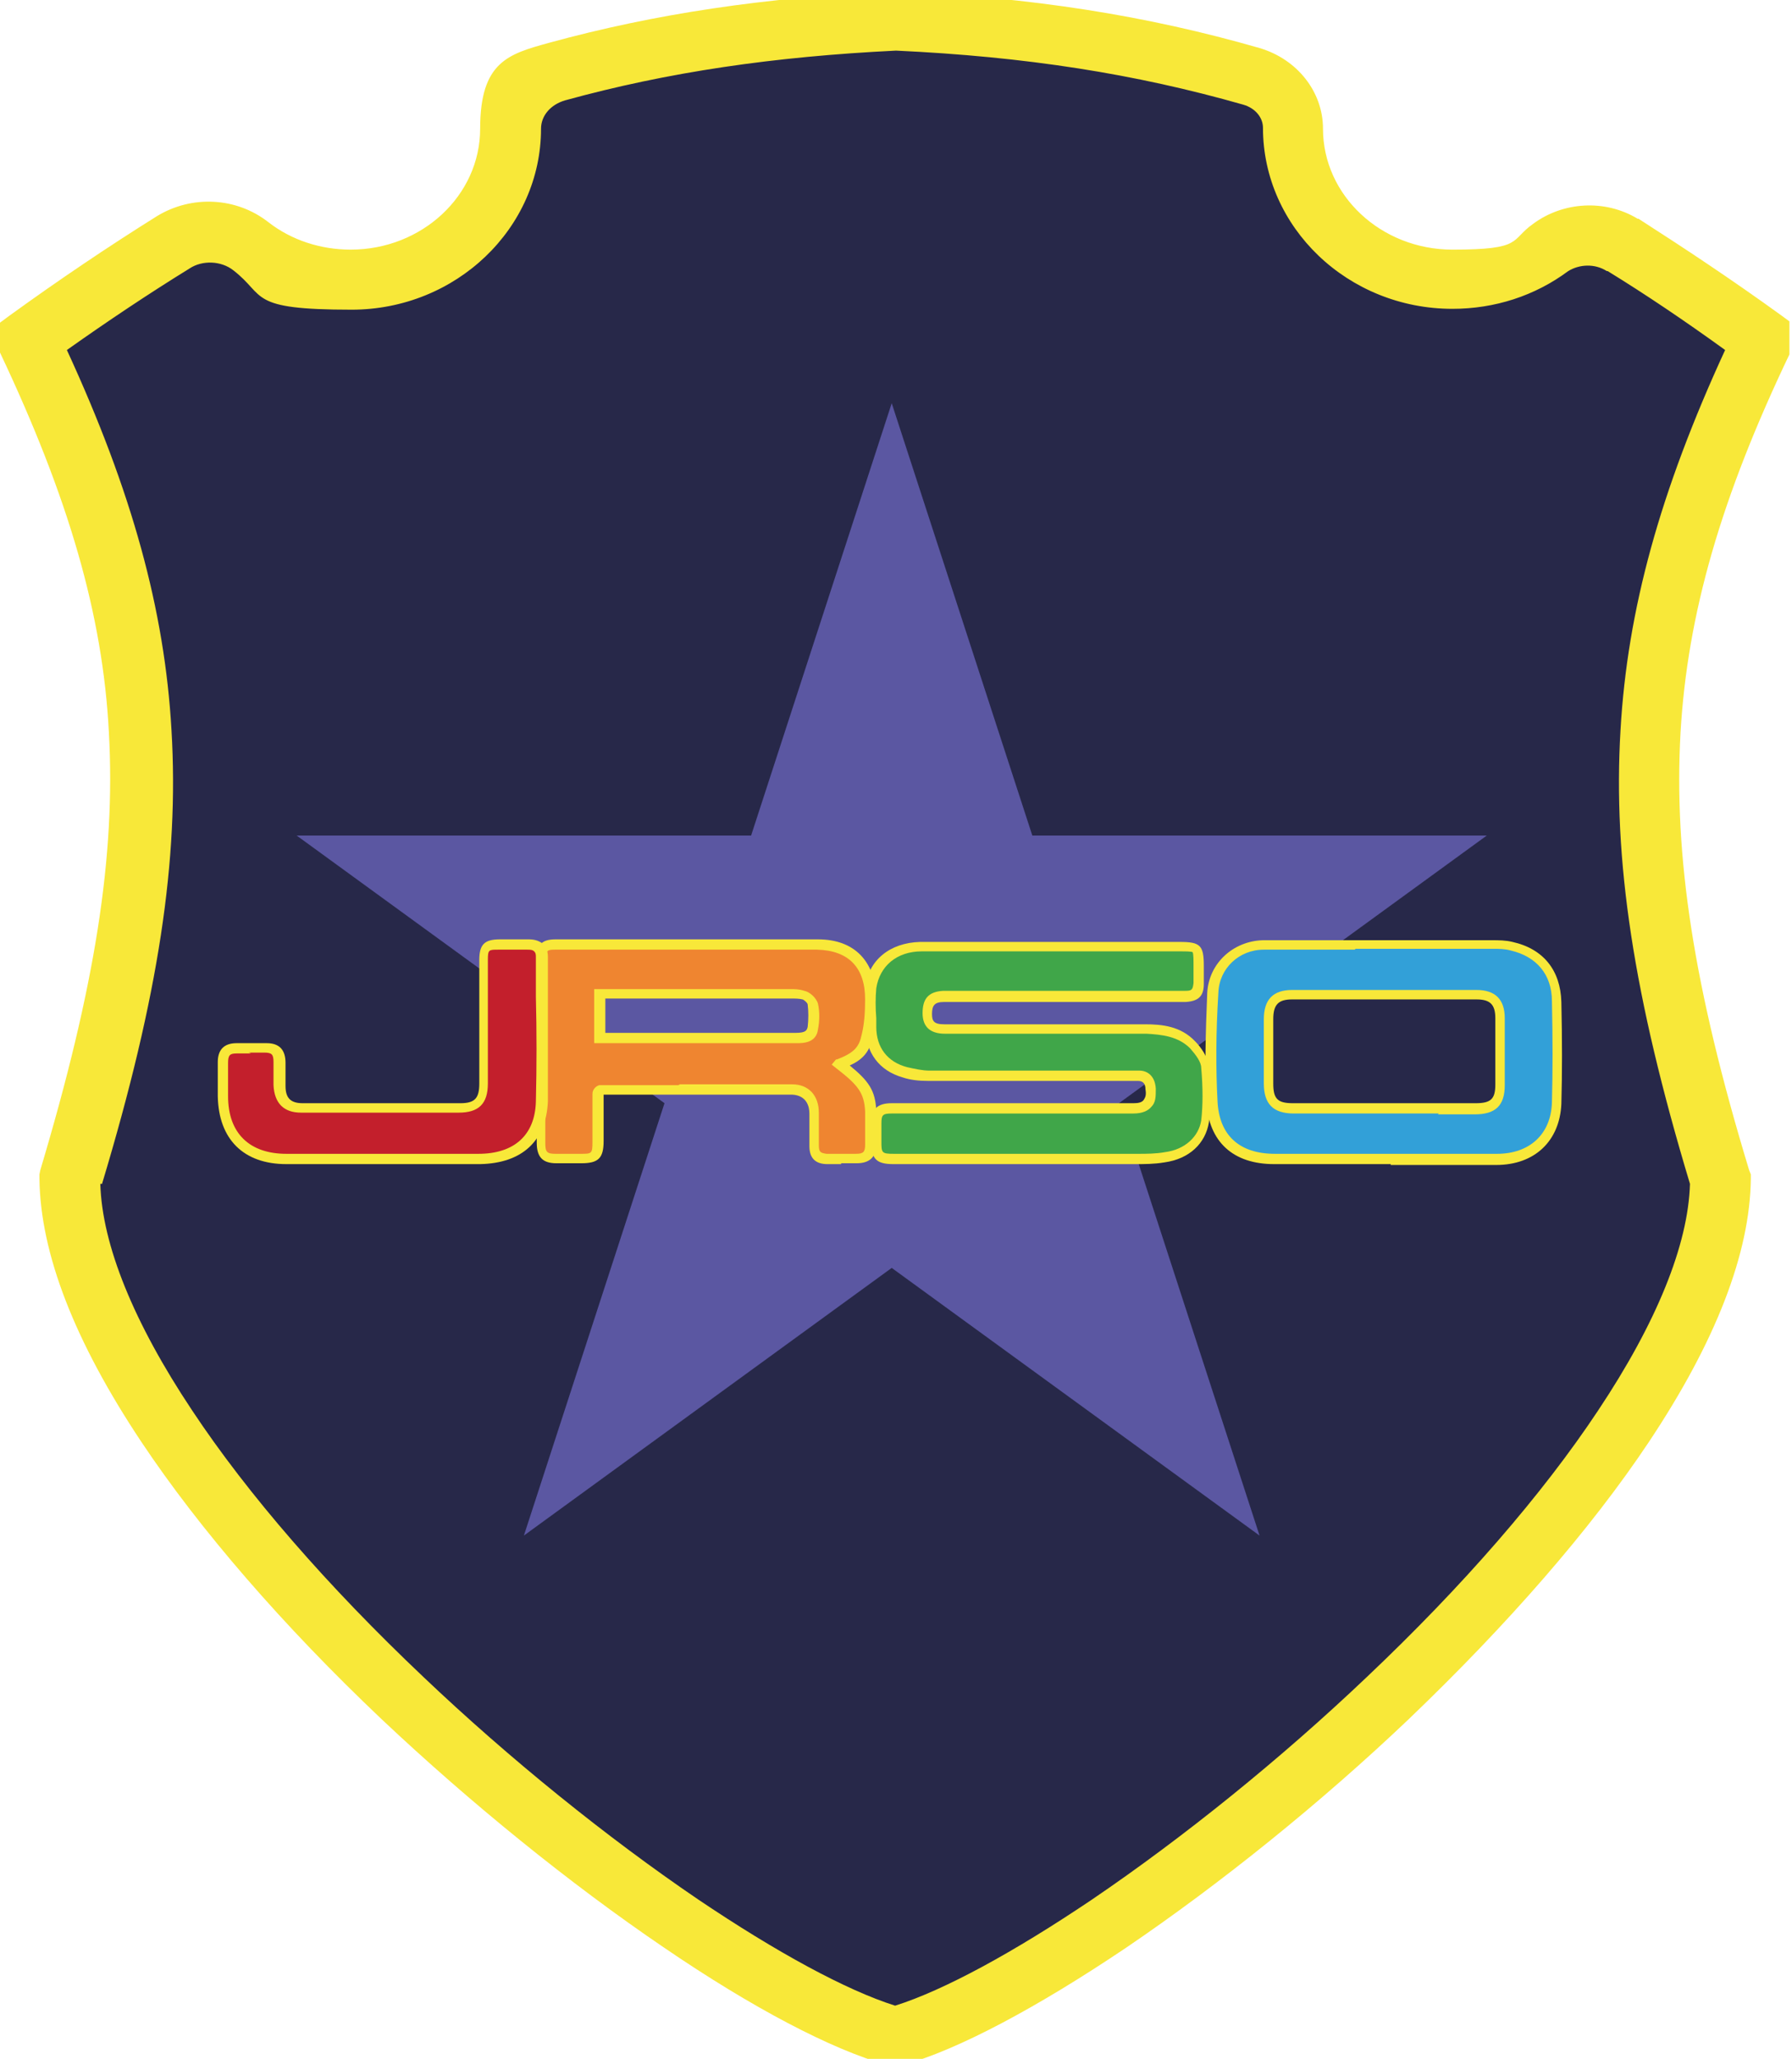 <?xml version="1.0" encoding="UTF-8"?>
<svg id="Layer_1" xmlns="http://www.w3.org/2000/svg" xmlns:xlink="http://www.w3.org/1999/xlink" version="1.1" viewBox="0 0 209 240">
  <!-- Generator: Adobe Illustrator 29.0.0, SVG Export Plug-In . SVG Version: 2.1.0 Build 186)  -->
  <defs>
    <style>
      .st0 {
        fill: none;
      }

      .st1 {
        fill: #5b57a2;
      }

      .st2 {
        fill: #32a0d8;
      }

      .st3 {
        fill: #ef8530;
      }

      .st4 {
        clip-path: url(#clippath-1);
      }

      .st5 {
        fill: #272849;
      }

      .st6 {
        fill: #f8e839;
      }

      .st7 {
        fill: #40a649;
      }

      .st8 {
        fill: #c31f2c;
      }

      .st9 {
        clip-path: url(#clippath);
      }
    </style>
    <clipPath id="clippath">
      <rect class="st0" y="0" width="208.7" height="240"/>
    </clipPath>
    <clipPath id="clippath-1">
      <rect class="st0" x="25.4" y="108.4" width="157.8" height="29.2"/>
    </clipPath>
  </defs>
  <g class="st9">
    <g>
      <g>
        <path class="st5" d="M189.1,28.5c5.3,3.3,10.8,7,16.4,11.1-7.9,16.5-12.3,30.6-13.2,45.6-.9,15.4,1.9,31.6,8.1,52.2,0,8.3-4.3,18.3-11.3,28.8-7.1,10.6-16.9,21.6-27.5,31.7-10.6,10.1-22.1,19.2-32.4,26.2-10.1,6.8-18.9,11.5-24.9,13.2-6-1.7-14.9-6.4-24.9-13.2-10.4-7-21.8-16.2-32.4-26.2-10.6-10.1-20.4-21-27.5-31.7-7-10.6-11.2-20.5-11.3-28.8,6.2-20.6,9-36.8,8.1-52.2-.9-15-5.2-29.1-13.1-45.6,5.8-4.2,11.4-8,16.9-11.4,2.8-1.7,6.5-1.5,9.1.5h0c3.2,2.5,7.3,3.9,11.7,3.9,10.1,0,18.6-7.7,18.6-17.6s2.1-5.7,5.4-6.6h0c13.2-3.6,26.1-5.3,39.5-5.9,14.1.6,27.6,2.4,41.5,6.4,3,.9,4.9,3.4,4.8,6h0c0,9.9,8.5,17.6,18.6,17.6s8.3-1.4,11.5-3.7c2.4-1.8,5.8-1.9,8.4-.3h0Z"/>
        <path class="st6" d="M104.3,241l-.9-.3c-6.4-1.8-15.6-6.6-26-13.7-10.9-7.4-22.5-16.8-32.9-26.6-11.5-10.9-21.2-22.1-28-32.3-7.8-11.7-11.8-22-11.9-30.7v-.5s.1-.5.1-.5c6.4-21.4,8.8-36.6,8-51C12,71.7,8,58,0,41.1l-1.2-2.6,2.3-1.7c5.8-4.2,11.6-8.1,17.2-11.6,4.1-2.5,9.3-2.2,13,.7,2.7,2.1,6.1,3.2,9.6,3.2,8.3,0,15.1-6.3,15.1-14.1s3.3-8.7,8-10C76.4,1.6,89.2-.3,104.2-1h.2s.2,0,.2,0c15.7.7,29.1,2.8,42.3,6.6,4.4,1.3,7.4,5.1,7.4,9.4,0,7.8,6.8,14.1,15.1,14.1s6.7-1.1,9.4-3c3.5-2.6,8.4-2.9,12.2-.6h.1c5.3,3.4,10.9,7.1,16.7,11.3l2.3,1.7-1.3,2.6c-8.1,16.9-12,30.5-12.8,44.3-.8,14.4,1.5,29.6,8,51l.2.5v.5c-.1,8.7-4.1,19-11.9,30.7-6.8,10.2-16.5,21.3-28,32.3-10.3,9.8-22,19.2-32.9,26.6-10.4,7-19.6,11.9-26,13.7l-.9.3ZM11.7,138c.2,7.1,3.9,16.2,10.7,26.4,6.5,9.8,15.8,20.5,27,31.1,10,9.5,21.4,18.7,32,25.9,9.2,6.2,17.3,10.6,23,12.4,5.7-1.8,13.8-6.2,23-12.4,10.6-7.2,21.9-16.3,32-25.9,11.2-10.6,20.5-21.3,27-31.1,6.8-10.2,10.5-19.3,10.7-26.4-6.6-21.9-9-37.8-8.1-52.9.8-14,4.6-27.8,12.2-44.3-4.7-3.4-9.3-6.5-13.7-9.2h-.1c-1.4-.9-3.2-.8-4.5,0-3.9,2.9-8.6,4.4-13.5,4.4-12.2,0-22.1-9.5-22.1-21.1,0-1.2-.9-2.3-2.3-2.7-12.6-3.6-25.4-5.6-40.5-6.3-14.3.7-26.6,2.5-38.6,5.8-1.7.5-2.8,1.8-2.8,3.3,0,11.6-9.9,21.1-22.1,21.1s-9.9-1.6-13.8-4.6c-1.4-1.1-3.6-1.2-5.1-.2-4.7,2.9-9.5,6.1-14.3,9.5,7.6,16.5,11.4,30.3,12.2,44.3.9,15.1-1.5,31-8.1,52.9Z"/>
      </g>
      <path class="st1" d="M104,47l16.4,50.4h53l-42.9,31.2,16.4,50.4-42.9-31.2-42.9,31.2,16.4-50.4-42.9-31.2h53l16.4-50.4Z"/>
    </g>
  </g>
  <g class="st4">
    <g>
      <path class="st2" d="M161.5,110.1h12.4c.8,0,1.6,0,2.4.2,3.2.8,5.1,3,5.2,6.4.1,3.9.1,7.9,0,11.8-.1,4.1-2.9,6.6-7,6.6h-25.9c-4.4,0-7.1-2.2-7.3-6.6-.2-4.2-.1-8.5.1-12.8.2-3.1,2.8-5.5,5.9-5.6,4.7-.1,9.4,0,14.1,0h0ZM161.4,129.2h10.6c2.1,0,2.9-.8,2.9-2.8v-7.7c0-1.9-.8-2.8-2.8-2.8h-21.5c-1.9,0-2.7.9-2.8,2.9v7.5c0,2.1.8,2.9,2.9,2.9h10.6Z"/>
      <path class="st6" d="M162.2,135.7h-13.6c-4.8,0-7.6-2.6-7.9-7.2-.2-3.8-.1-8,.1-12.8.2-3.4,3-6,6.5-6.1,4.1,0,8.3,0,12.4,0h1.3c0,0,.5,0,.5,0h12.5c.8,0,1.6,0,2.4.2,3.6.8,5.6,3.3,5.7,7,.1,4.4.1,8.3,0,11.9-.2,4.3-3.1,7.1-7.6,7.1h-12.3,0ZM158,110.7c-3.5,0-7.1,0-10.6,0-2.9,0-5.2,2.2-5.3,5-.3,4.8-.3,8.9-.1,12.7.2,3.9,2.5,6.1,6.7,6.1h25.9c3.8,0,6.3-2.3,6.4-6,.1-3.6.1-7.4,0-11.8,0-3.1-1.8-5.2-4.8-5.9-.7-.2-1.4-.2-2.1-.2h-12.1c0,0-.5,0-.5,0h-3.4ZM167.8,129.8h-16.9c-2.4,0-3.5-1.1-3.5-3.5v-7.5c0-2.3,1.1-3.4,3.3-3.4h21.5c2.2,0,3.3,1.1,3.3,3.3v7.8c0,2.4-1.1,3.4-3.5,3.4h-4.3ZM162.7,128.6h9.4c1.8,0,2.3-.5,2.3-2.2v-7.7c0-1.6-.6-2.2-2.2-2.2h-21.5c-1.6,0-2.2.6-2.2,2.3v7.5c0,1.8.5,2.3,2.3,2.3h11.8Z"/>
      <path class="st3" d="M97.9,124.1c2.7,2.1,3.6,3.1,3.7,5.5,0,1.3,0,2.6,0,3.9,0,1.2-.5,1.6-1.7,1.6h-3.4c-1.1,0-1.5-.4-1.5-1.5v-3.8c0-1.7-.9-2.7-2.6-2.7-7.4,0-14.8,0-22.2,0h0c-.2,0-.4.2-.4.4v5.6c0,1.7-.3,2-2,2h-2.9c-1.3,0-1.8-.4-1.8-1.8v-21.4c0-1.3.4-1.8,1.6-1.8,10.2,0,20.4,0,30.6,0,4,0,6.2,2.3,6.2,6.3s-.1,2.9-.4,4.2c-.4,1.6-.9,2.5-3.3,3.3h0ZM69.9,116.1v4.9h23c.9,0,1.8-.1,1.9-1.2.1-.9.1-1.9,0-2.8,0-.4-.7-1-1.1-1.1-.5-.1-.9-.1-1.4-.1h-22.3v.2h0Z"/>
      <path class="st6" d="M98.1,135.7h-1.6c-1.4,0-2.1-.7-2.1-2.1v-3.8c0-.8-.3-2.1-2-2.2-5.6,0-11.3,0-16.9,0h-5.1v5.4c0,2-.6,2.6-2.6,2.6h-2.9c-1.6,0-2.3-.7-2.3-2.4v-21.4c0-1.7.6-2.3,2.2-2.3h6.6c7.9,0,16,0,24,0,4.3,0,6.7,2.6,6.8,6.9,0,1.6-.1,3.1-.4,4.4-.3,1.5-.9,2.6-2.7,3.4,2.2,1.8,3,2.9,3.1,5.3,0,1.4,0,2.8,0,3.9,0,1.5-.8,2.2-2.3,2.2h-1.8ZM79.3,126.4c4.3,0,8.8,0,13.1,0,1.9,0,3.1,1.3,3.1,3.3v3.8c0,.8.2.9.9,1h3.4c.9,0,1.1-.2,1.1-1.1,0-1.1,0-2.5,0-3.8-.1-2.2-.8-3.1-3.4-5.1l-.5-.4.5-.6h.1c2.1-.8,2.6-1.5,2.9-2.9.3-1.2.4-2.6.4-4.1,0-3.7-1.9-5.7-5.6-5.8-8,0-16.1,0-24,0h-6.6c-.9,0-1,.1-1.1,1.2v21.4c0,1,.2,1.2,1.2,1.2h2.9c1.3,0,1.4,0,1.4-1.4v-5.6c0-.5.4-.9.8-1h9.2ZM92.9,121.6h-23.6v-6.3h22.9c.5,0,1,0,1.6.2.6.1,1.4.8,1.6,1.5.2.9.2,2,0,3-.2,1.6-1.8,1.6-2.4,1.6h0ZM82.2,120.4h10.6c1.2,0,1.3-.3,1.4-.7.1-.9.1-1.8,0-2.6,0-.2-.5-.6-.6-.6h0c-.4-.1-.8-.1-1.3-.1h-21.7v4h11.7Z"/>
      <path class="st8" d="M44.6,135.1h-11.2c-4.7,0-7.3-2.6-7.4-7.3v-4c0-1.1.5-1.6,1.6-1.6,1.1,0,2.3,0,3.4,0,1.2,0,1.6.5,1.6,1.7v2.7c0,1.7.9,2.6,2.6,2.6h18.4c2,0,2.8-.8,2.8-2.9v-14.4c0-1.4.3-1.8,1.8-1.8h3.3c1,0,1.5.5,1.5,1.4,0,5.6.1,11.2,0,16.8-.2,4.4-2.9,6.7-7.3,6.7h-11.2,0Z"/>
      <path class="st6" d="M37.1,135.7h-3.7c-5,0-7.9-2.9-8-7.9v-4c0-1.4.7-2.2,2.2-2.2,1.2,0,2.3,0,3.5,0,1.5,0,2.2.8,2.2,2.3v2.7c0,1.4.6,2,2,2h18.4c1.7,0,2.2-.6,2.2-2.3v-14.4c0-1.8.6-2.4,2.4-2.4h3.4c.7,0,1.2.2,1.6.5.4.4.6.9.6,1.5v4.6c0,4,0,8.2,0,12.3-.2,4.6-3,7.2-7.9,7.3h-18.7ZM29.3,122.8h-1.7c-.8,0-1,.2-1,1.1v3.9c0,4.3,2.5,6.7,6.8,6.7h22.4c4.2,0,6.6-2.2,6.7-6.1.1-4.1.1-8.2,0-12.2v-4.6c0-.3,0-.5-.2-.7-.2-.2-.5-.2-.8-.2h-3.4c-1.1,0-1.2,0-1.2,1.2v14.4c0,2.4-1.1,3.4-3.4,3.4h-18.4c-2,0-3.1-1.1-3.2-3.2v-2.7c0-.9-.2-1.1-1.1-1.1h-1.8Z"/>
      <path class="st7" d="M123.1,110.1h14.8c2.1,0,2.2.1,2.2,2.2s0,1.4,0,2.1c0,1.1-.4,1.5-1.5,1.5h-28.2c-1.4.1-1.9.7-1.9,2.1,0,1.2.6,1.8,2,1.8h23.4c2,0,4,.3,5.5,1.8.7.7,1.4,1.8,1.5,2.7.2,2.1.3,4.2,0,6.2-.3,2.3-2.2,3.9-4.7,4.2-1.1.1-2.2.2-3.3.2-9.5,0-25.2.3-28.4,0-3.2-.3-2.1-2.1-2.1-2.1v-2c0-1.4.4-1.8,1.8-1.8h28.2c1.6,0,2.2-.8,2-2.2,0-.9-.5-1.4-1.4-1.5-.6,0-1.1-.1-1.7-.1-7.6,0-15.2,0-22.8,0-.9,0-1.9-.1-2.8-.4-2.5-.7-3.9-2.6-4-5.2,0-1.5-.1-3.1,0-4.6.4-2.8,2.7-4.7,5.8-4.8,5.2,0,10.3,0,15.5,0h0Z"/>
      <path class="st6" d="M117.4,135.7h-13.2c-2,0-2.6-.6-2.6-2.7v-2c0-1.7.7-2.4,2.4-2.4h28.2c.6,0,1-.1,1.2-.4s.3-.6.2-1.2c0-.8-.4-1-.9-1-.2,0-.4,0-.6,0-.4,0-.7,0-1.1,0h-8c-4.9,0-9.9,0-14.8,0-1,0-2-.1-2.9-.4-2.8-.8-4.3-2.9-4.4-5.8v-1c0-1.2,0-2.4,0-3.7.4-3.2,2.9-5.2,6.4-5.3,5.1,0,10.2,0,15.5,0h14.8c2.4,0,2.8.4,2.8,2.8v2.1c0,1.4-.6,2-2.1,2.1h-28.2c-1.1,0-1.4.4-1.4,1.4,0,.8.2,1.2,1.4,1.2h23.4c2,0,4.2.2,5.9,2,.6.6,1.5,1.8,1.6,3,.2,2.4.2,4.5,0,6.4-.4,2.5-2.3,4.3-5.2,4.7-1.2.2-2.3.2-3.4.2h-15.3,0ZM110.8,129.8h-6.8c-1.1,0-1.2.2-1.2,1.2v2c0,1.4,0,1.5,1.5,1.5h28.4c1,0,2.1,0,3.2-.2,2.3-.3,3.9-1.8,4.2-3.7.2-1.8.2-3.8,0-6.1,0-.7-.6-1.5-1.3-2.3-1.4-1.4-3.3-1.6-5.1-1.7-5.1,0-10.3,0-15.4,0h-8.1c-1.7,0-2.6-.8-2.6-2.4,0-1.7.7-2.5,2.4-2.6.3,0,.7,0,1,0h27.2c.8,0,.9-.1,1-.9v-2.1c0-.5,0-1.3-.1-1.5-.1-.1-.9-.1-1.4-.1h-14.7c-5.2,0-10.4,0-15.5,0-2.9,0-4.9,1.7-5.3,4.3-.1,1.1-.1,2.3,0,3.5v1c0,2.4,1.3,4.1,3.6,4.7.9.2,1.8.4,2.6.4,4.9,0,10,0,14.8,0h8c.4,0,.8,0,1.2,0,.2,0,.3,0,.5,0,.8,0,1.8.5,1.9,2.1,0,.9,0,1.6-.5,2.1-.4.5-1.1.8-2.1.8h-21.5Z"/>
    </g>
  </g>
</svg>